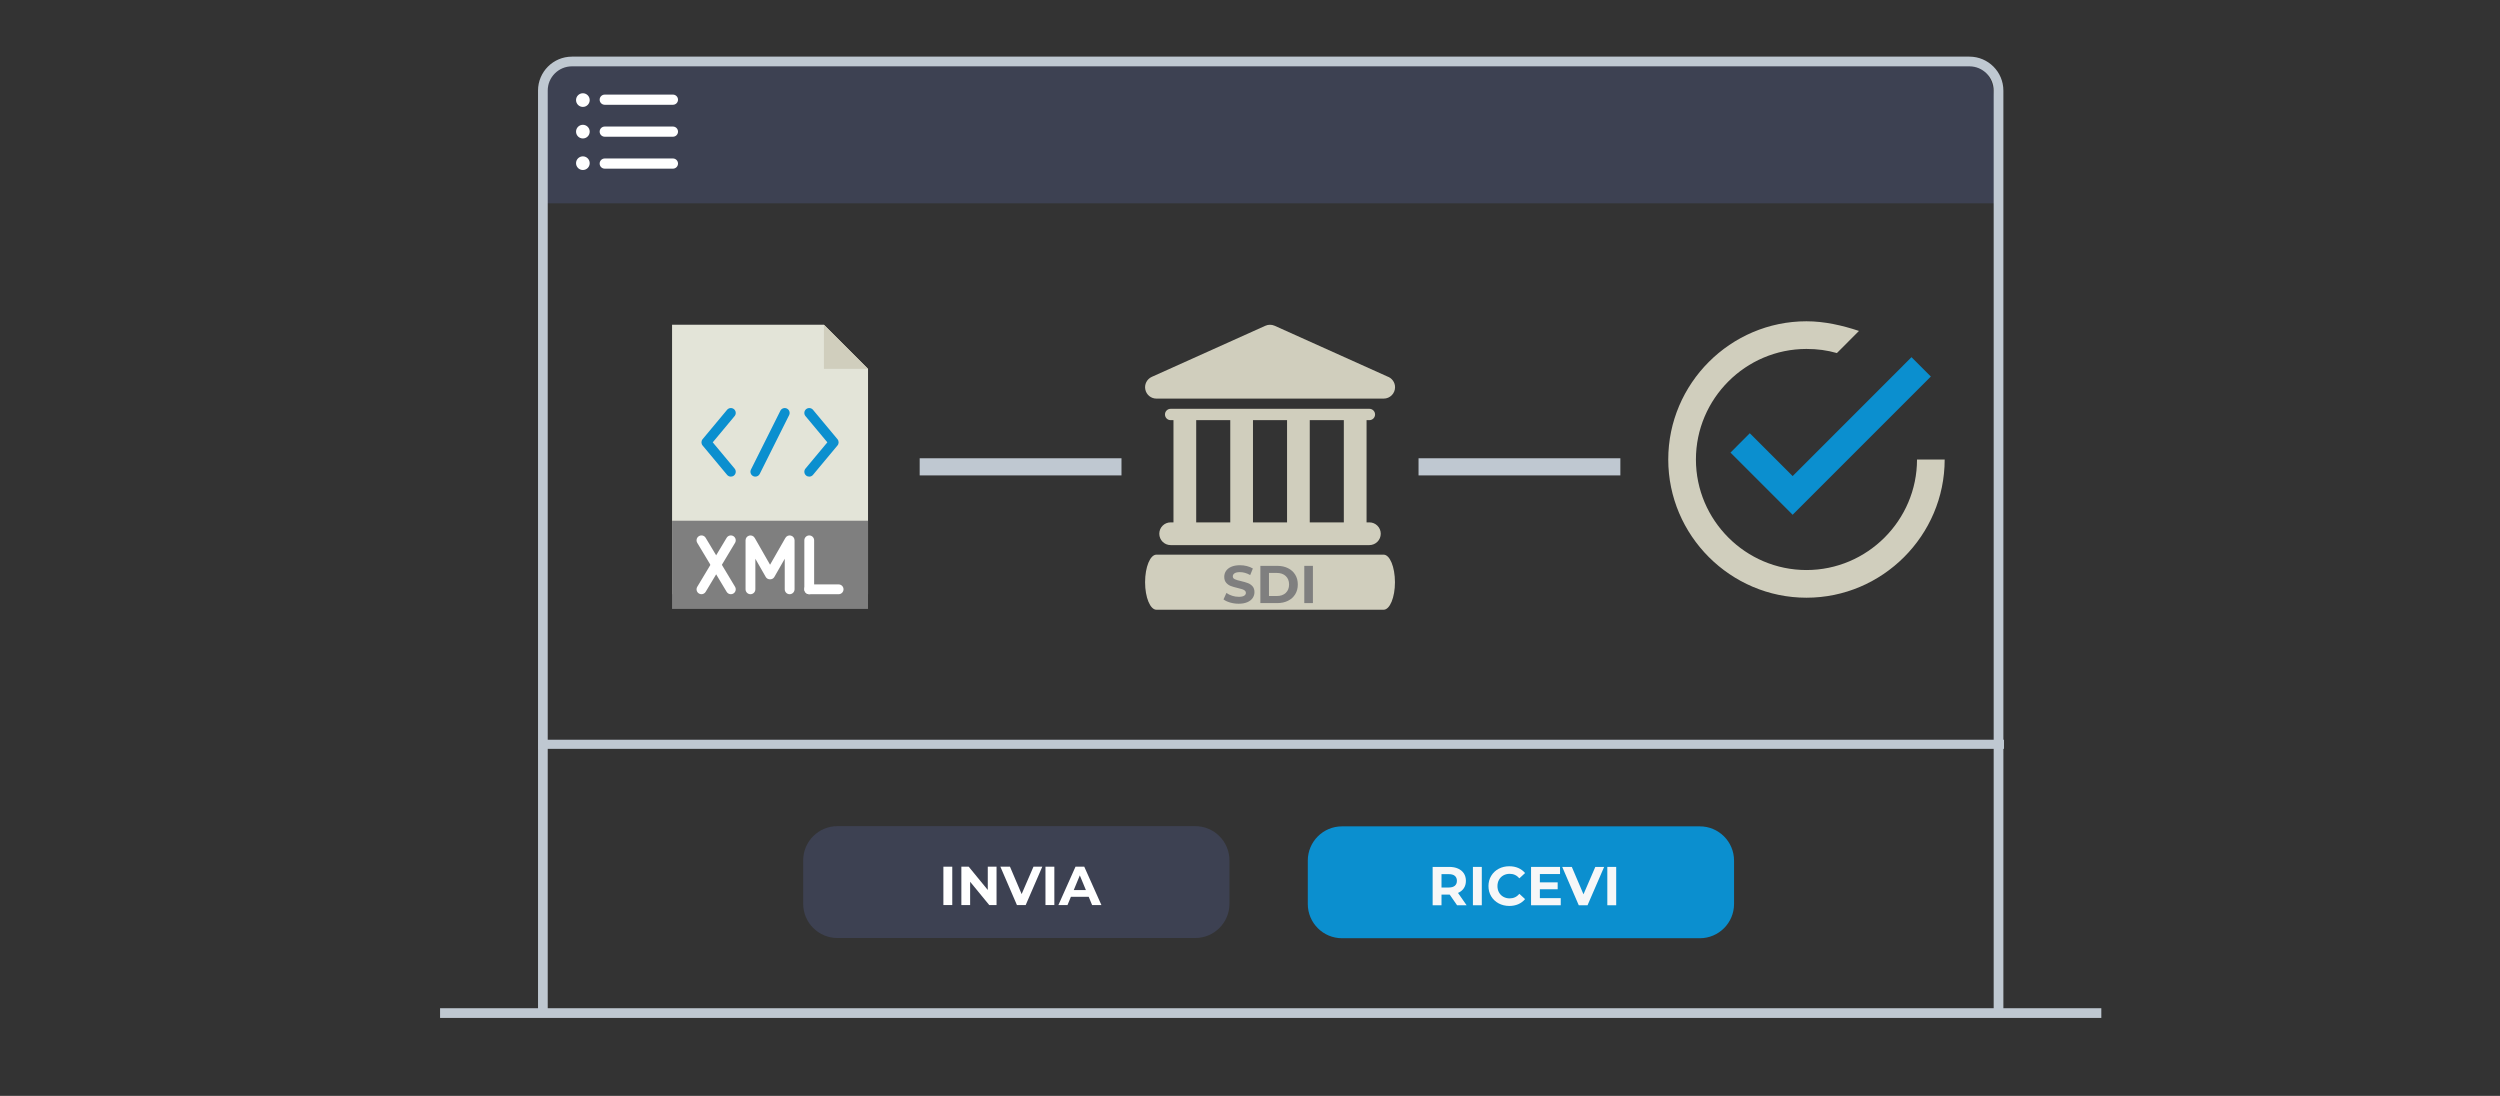 <?xml version="1.0" encoding="utf-8"?>
<!-- Generator: Adobe Illustrator 16.0.0, SVG Export Plug-In . SVG Version: 6.00 Build 0)  -->
<!DOCTYPE svg PUBLIC "-//W3C//DTD SVG 1.1//EN" "http://www.w3.org/Graphics/SVG/1.1/DTD/svg11.dtd">
<svg version="1.1" id="Livello_1" xmlns="http://www.w3.org/2000/svg" xmlns:xlink="http://www.w3.org/1999/xlink" x="0px" y="0px"
	 width="365px" height="160px" viewBox="0 0 365 160" enable-background="new 0 0 365 160" xml:space="preserve">

<rect x="0" y="0" width="365" height="160" fill="#333333" stroke="none"/>

<path fill="#3D4152" d="M291.127,29.687H79.776c-2.166,0,0-15.332,0-15.332c0-2.959,1.756-5.358,3.922-5.358h203.507
	c2.167,0,3.922,2.398,3.922,5.358C291.127,14.354,292.913,29.023,291.127,29.687z"/>
<g>
	<path id="Line_2_" fill="none" stroke="#BFC8D1" stroke-width="1.417" stroke-linecap="square" d="M64.958,147.909h241.127"/>
	<g>
		<path id="path-3_1_" fill="none" stroke="#BFC8D1" stroke-width="1.417" stroke-linecap="square" d="M79.26,146.846V13.228
			c0-2.348,1.903-4.251,4.25-4.251h204.024c2.347,0,4.251,1.903,4.251,4.251v133.96"/>
	</g>
</g>
<g>
	<path fill="#FFFFFF" d="M98.249,24.625h-9.957c-0.41,0-0.743-0.333-0.743-0.743c0-0.411,0.333-0.744,0.743-0.744h9.957
		c0.41,0,0.742,0.333,0.742,0.744C98.991,24.292,98.659,24.625,98.249,24.625L98.249,24.625z M98.249,24.625"/>
	<path fill="#FFFFFF" d="M98.249,19.962h-9.957c-0.41,0-0.743-0.333-0.743-0.744c0-0.41,0.333-0.742,0.743-0.742h9.957
		c0.41,0,0.742,0.333,0.742,0.742C98.991,19.629,98.659,19.962,98.249,19.962L98.249,19.962z M98.249,19.962"/>
	<path fill="#FFFFFF" d="M98.249,15.298h-9.957c-0.41,0-0.743-0.333-0.743-0.742c0-0.412,0.333-0.744,0.743-0.744h9.957
		c0.41,0,0.742,0.332,0.742,0.744C98.991,14.965,98.659,15.298,98.249,15.298L98.249,15.298z M98.249,15.298"/>
	<path fill="#FFFFFF" d="M86.097,14.612c0,0.551-0.446,0.998-0.997,0.998c-0.552,0-0.998-0.446-0.998-0.998s0.446-0.998,0.998-0.998
		C85.651,13.615,86.097,14.061,86.097,14.612L86.097,14.612z M86.097,14.612"/>
	<path fill="#FFFFFF" d="M86.097,19.218c0,0.551-0.446,0.998-0.997,0.998c-0.552,0-0.998-0.446-0.998-0.998
		c0-0.55,0.446-0.998,0.998-0.998C85.651,18.221,86.097,18.668,86.097,19.218L86.097,19.218z M86.097,19.218"/>
	<path fill="#FFFFFF" d="M86.097,23.825c0,0.551-0.446,0.997-0.997,0.997c-0.552,0-0.998-0.446-0.998-0.997s0.446-0.998,0.998-0.998
		C85.651,22.827,86.097,23.274,86.097,23.825L86.097,23.825z M86.097,23.825"/>
</g>
<g>
	<g>
		<path fill="#E3E4D8" d="M126.731,86.755h-28.61V47.416h22.173l6.438,6.438V86.755z M126.731,86.755"/>
		<path fill="#D0CEBD" d="M120.293,47.416v6.438h6.438L120.293,47.416z M120.293,47.416"/>
		<rect x="98.121" y="76.026" fill="#7F7F7F" width="28.61" height="12.875"/>
		<path fill="#FFFFFF" d="M102.412,86.755c-0.126,0-0.254-0.031-0.367-0.102c-0.339-0.203-0.448-0.642-0.246-0.98l4.292-7.155
			c0.203-0.337,0.643-0.447,0.981-0.244c0.338,0.204,0.448,0.643,0.245,0.981l-4.291,7.152
			C102.891,86.632,102.655,86.755,102.412,86.755L102.412,86.755z M102.412,86.755"/>
		<path fill="#FFFFFF" d="M106.705,86.755c-0.244,0-0.48-0.123-0.613-0.347l-4.292-7.151c-0.203-0.34-0.094-0.779,0.246-0.982
			c0.338-0.204,0.778-0.094,0.981,0.246l4.291,7.152c0.203,0.34,0.093,0.777-0.245,0.982
			C106.957,86.724,106.829,86.755,106.705,86.755L106.705,86.755z M106.705,86.755"/>
		<path fill="#FFFFFF" d="M122.439,86.755h-4.291c-0.395,0-0.715-0.319-0.715-0.715c0-0.395,0.321-0.716,0.715-0.716h4.291
			c0.396,0,0.715,0.321,0.715,0.716C123.154,86.436,122.834,86.755,122.439,86.755L122.439,86.755z M122.439,86.755"/>
		<path fill="#FFFFFF" d="M118.148,86.755c-0.395,0-0.715-0.319-0.715-0.715v-7.152c0-0.396,0.321-0.715,0.715-0.715
			c0.396,0,0.716,0.319,0.716,0.715v7.152C118.864,86.436,118.543,86.755,118.148,86.755L118.148,86.755z M118.148,86.755"/>
		<path fill="#FFFFFF" d="M115.287,86.755c-0.395,0-0.715-0.319-0.715-0.715v-4.458l-1.524,2.667c-0.255,0.446-0.987,0.446-1.242,0
			l-1.524-2.667v4.458c0,0.396-0.321,0.715-0.716,0.715s-0.715-0.319-0.715-0.715v-7.152c0-0.325,0.219-0.608,0.532-0.692
			c0.313-0.083,0.644,0.056,0.805,0.337l2.24,3.918l2.24-3.918c0.161-0.281,0.491-0.42,0.804-0.337
			c0.313,0.084,0.533,0.367,0.533,0.692v7.152C116.003,86.436,115.681,86.755,115.287,86.755L115.287,86.755z M115.287,86.755"/>
		<path fill="#0B8FCF" d="M106.704,69.588c-0.205,0-0.408-0.086-0.549-0.257l-3.577-4.291c-0.221-0.266-0.221-0.651,0-0.916
			l3.577-4.292c0.253-0.303,0.704-0.343,1.007-0.091c0.303,0.254,0.345,0.705,0.092,1.007l-3.194,3.834l3.195,3.834
			c0.252,0.304,0.211,0.756-0.091,1.008C107.028,69.535,106.866,69.588,106.704,69.588L106.704,69.588z M106.704,69.588"/>
		<path fill="#0B8FCF" d="M118.148,69.588c-0.162,0-0.324-0.053-0.458-0.164c-0.303-0.255-0.344-0.704-0.091-1.008l3.194-3.834
			l-3.195-3.834c-0.253-0.303-0.211-0.754,0.092-1.007c0.304-0.251,0.754-0.211,1.007,0.091l3.576,4.292
			c0.221,0.265,0.221,0.651,0,0.916l-3.576,4.291C118.558,69.502,118.352,69.588,118.148,69.588L118.148,69.588z M118.148,69.588"/>
		<path fill="#0B8FCF" d="M110.28,69.588c-0.107,0-0.216-0.022-0.32-0.074c-0.353-0.176-0.496-0.606-0.32-0.959l4.292-8.583
			c0.176-0.354,0.606-0.496,0.959-0.32c0.354,0.176,0.497,0.606,0.32,0.959l-4.292,8.584
			C110.794,69.445,110.542,69.588,110.28,69.588L110.28,69.588z M110.28,69.588"/>
	</g>
	<rect x="134.273" y="66.907" fill="#BFC8D1" width="29.464" height="2.503"/>
	<rect x="207.107" y="66.907" fill="#BFC8D1" width="29.465" height="2.503"/>
	<g>
		<path fill="#D0CEBD" d="M202.004,80.979h-33.165c-0.914,0-1.657,1.802-1.657,4.025c0,2.218,0.743,4.018,1.657,4.018h33.165
			c0.916,0,1.66-1.8,1.66-4.018C203.66,82.781,202.92,80.979,202.004,80.979L202.004,80.979z M202.004,80.979"/>
		<g>
			<defs>
				<rect id="SVGID_1_" x="167.182" y="47.416" width="36.806" height="36.886"/>
			</defs>
			<clipPath id="SVGID_2_">
				<use xlink:href="#SVGID_1_"  overflow="visible"/>
			</clipPath>
			<path clip-path="url(#SVGID_2_)" fill="#D0CEBD" d="M170.913,76.266c-0.918,0-1.657,0.745-1.657,1.658
				c0,0.918,0.738,1.661,1.657,1.661h29.015c0.918,0,1.662-0.743,1.662-1.661c0-0.913-0.744-1.658-1.662-1.658h-0.41V61.343h0.41
				c0.459,0,0.832-0.372,0.832-0.83c0-0.455-0.373-0.827-0.832-0.827h-29.015c-0.459,0-0.827,0.372-0.827,0.827
				c0,0.458,0.367,0.83,0.827,0.83h0.414v14.923H170.913z M196.199,61.343v14.923h-4.975V61.343H196.199z M187.91,61.343v14.923
				h-4.975V61.343H187.91z M174.645,61.343h4.973v14.923h-4.973V61.343z M174.645,61.343"/>
			<path clip-path="url(#SVGID_2_)" fill="#D0CEBD" d="M168.839,58.196h33.18c0.918,0,1.66-0.744,1.66-1.661
				c0-0.728-0.473-1.346-1.123-1.569l-16.455-7.405c-0.434-0.194-0.926-0.194-1.357,0l-16.584,7.462
				c-0.713,0.322-1.108,1.1-0.94,1.861C167.383,57.65,168.058,58.196,168.839,58.196L168.839,58.196z M168.839,58.196"/>
		</g>
	</g>
	<g>
		<path fill="#7F7F7F" d="M179.599,87.97c-0.401-0.117-0.724-0.269-0.967-0.455l0.427-0.947c0.233,0.171,0.51,0.309,0.831,0.412
			c0.32,0.104,0.642,0.155,0.963,0.155c0.357,0,0.621-0.054,0.792-0.159c0.171-0.106,0.256-0.247,0.256-0.424
			c0-0.129-0.05-0.236-0.151-0.322c-0.101-0.085-0.23-0.153-0.388-0.205c-0.158-0.052-0.372-0.109-0.641-0.171
			c-0.415-0.099-0.754-0.197-1.018-0.295c-0.264-0.099-0.49-0.257-0.68-0.475c-0.188-0.217-0.283-0.507-0.283-0.869
			c0-0.315,0.085-0.602,0.256-0.858c0.171-0.256,0.429-0.459,0.773-0.609c0.344-0.15,0.765-0.226,1.262-0.226
			c0.347,0,0.686,0.042,1.017,0.125c0.332,0.082,0.622,0.201,0.87,0.356l-0.389,0.955c-0.502-0.284-1.004-0.427-1.506-0.427
			c-0.353,0-0.612,0.058-0.78,0.171c-0.169,0.114-0.253,0.264-0.253,0.45s0.098,0.325,0.291,0.416c0.194,0.09,0.491,0.18,0.89,0.268
			c0.414,0.099,0.753,0.197,1.018,0.295c0.264,0.099,0.49,0.254,0.679,0.466c0.189,0.213,0.284,0.5,0.284,0.862
			c0,0.311-0.087,0.594-0.261,0.851c-0.174,0.256-0.434,0.459-0.78,0.609s-0.769,0.225-1.266,0.225
			C180.415,88.144,179.999,88.086,179.599,87.97z"/>
		<path fill="#7F7F7F" d="M184.013,82.615h2.47c0.59,0,1.111,0.112,1.564,0.338c0.453,0.225,0.805,0.542,1.056,0.951
			s0.377,0.885,0.377,1.429s-0.126,1.02-0.377,1.429s-0.603,0.727-1.056,0.951c-0.453,0.226-0.975,0.338-1.564,0.338h-2.47V82.615z
			 M186.42,87.018c0.544,0,0.978-0.151,1.301-0.454s0.485-0.713,0.485-1.23s-0.162-0.928-0.485-1.23
			c-0.323-0.304-0.757-0.455-1.301-0.455h-1.149v3.37H186.42z"/>
		<path fill="#7F7F7F" d="M190.427,82.615h1.258v5.436h-1.258V82.615z"/>
	</g>
	<polygon fill="#0B8FCF" points="255.468,63.253 252.65,66.081 261.725,75.155 281.904,54.975 279.077,52.148 261.725,69.509 	"/>
	<path fill="#D0CEBD" d="M279.885,67.086c0,8.878-7.263,16.139-16.141,16.139s-16.139-7.261-16.139-16.139
		c0-8.878,7.261-16.14,16.139-16.14c1.617,0,3.024,0.196,4.444,0.601l3.222-3.231c-2.424-0.808-5.044-1.409-7.666-1.409
		c-11.094,0-20.179,9.085-20.179,20.18c0,11.094,9.085,20.179,20.179,20.179c11.096,0,20.179-9.085,20.179-20.179H279.885z"/>
</g>
<path fill="#D0CEBD" d="M281.771,80.082"/>
<path id="Line_1_" fill="none" stroke="#BFC8D1" stroke-width="1.331" stroke-linecap="square" d="M79.26,108.667h212.661"/>
<g>
	<g>
		<path fill="#0B8FCF" d="M253.171,131.982c0,2.762-2.238,5-5,5h-52.233c-2.762,0-5-2.238-5-5v-6.334c0-2.762,2.238-5,5-5h52.233
			c2.762,0,5,2.238,5,5V131.982z"/>
		<g>
			<path fill="#F6F7F8" d="M212.733,132.168l-1.08-1.56h-0.063h-1.129v1.56h-1.295v-5.6h2.424c0.496,0,0.926,0.082,1.291,0.248
				c0.365,0.165,0.647,0.399,0.845,0.703c0.197,0.305,0.296,0.664,0.296,1.08s-0.1,0.775-0.3,1.076
				c-0.2,0.302-0.484,0.532-0.853,0.692l1.256,1.8H212.733z M212.405,127.876c-0.202-0.168-0.499-0.252-0.888-0.252h-1.057v1.952
				h1.057c0.389,0,0.686-0.086,0.888-0.256c0.202-0.171,0.304-0.411,0.304-0.721C212.709,128.285,212.607,128.044,212.405,127.876z"
				/>
			<path fill="#F6F7F8" d="M215.045,126.568h1.297v5.6h-1.297V126.568z"/>
			<path fill="#F6F7F8" d="M218.801,131.892c-0.461-0.248-0.823-0.592-1.088-1.031c-0.264-0.44-0.396-0.938-0.396-1.492
				s0.132-1.052,0.396-1.492c0.265-0.44,0.627-0.784,1.088-1.032c0.462-0.248,0.98-0.372,1.557-0.372
				c0.485,0,0.924,0.086,1.316,0.256c0.392,0.171,0.721,0.416,0.987,0.736l-0.831,0.769c-0.379-0.438-0.849-0.656-1.408-0.656
				c-0.348,0-0.656,0.076-0.929,0.228c-0.272,0.152-0.483,0.364-0.636,0.637c-0.152,0.271-0.229,0.581-0.229,0.928
				s0.076,0.656,0.229,0.928c0.152,0.272,0.363,0.484,0.636,0.636c0.272,0.152,0.581,0.229,0.929,0.229
				c0.56,0,1.029-0.222,1.408-0.664l0.831,0.768c-0.267,0.325-0.597,0.573-0.991,0.744c-0.396,0.171-0.836,0.256-1.32,0.256
				C219.779,132.264,219.263,132.14,218.801,131.892z"/>
			<path fill="#F6F7F8" d="M227.869,131.128v1.04h-4.336v-5.6h4.232v1.04h-2.944v1.216h2.599v1.008h-2.599v1.296H227.869z"/>
			<path fill="#F6F7F8" d="M234.205,126.568l-2.424,5.6H230.5l-2.416-5.6h1.4l1.705,4l1.727-4H234.205z"/>
			<path fill="#F6F7F8" d="M234.67,126.568h1.295v5.6h-1.295V126.568z"/>
		</g>
	</g>
	<g>
		<path fill="#3D4152" d="M179.5,131.95c0,2.762-2.239,5-5,5h-52.234c-2.761,0-5-2.238-5-5v-6.333c0-2.762,2.239-5,5-5H174.5
			c2.761,0,5,2.238,5,5V131.95z"/>
		<g>
			<path fill="#FFFFFF" d="M137.735,126.537h1.296v5.6h-1.296V126.537z"/>
			<path fill="#FFFFFF" d="M145.495,126.537v5.6h-1.064l-2.792-3.4v3.4h-1.28v-5.6h1.072l2.784,3.398v-3.398H145.495z"/>
			<path fill="#FFFFFF" d="M152.175,126.537l-2.424,5.6h-1.28l-2.416-5.6h1.4l1.704,4l1.728-4H152.175z"/>
			<path fill="#FFFFFF" d="M152.639,126.537h1.296v5.6h-1.296V126.537z"/>
			<path fill="#FFFFFF" d="M158.951,130.936h-2.6l-0.496,1.201h-1.328l2.496-5.6h1.279l2.504,5.6h-1.359L158.951,130.936z
				 M158.543,129.953l-0.889-2.145l-0.887,2.145H158.543z"/>
		</g>
	</g>
</g>
</svg>
